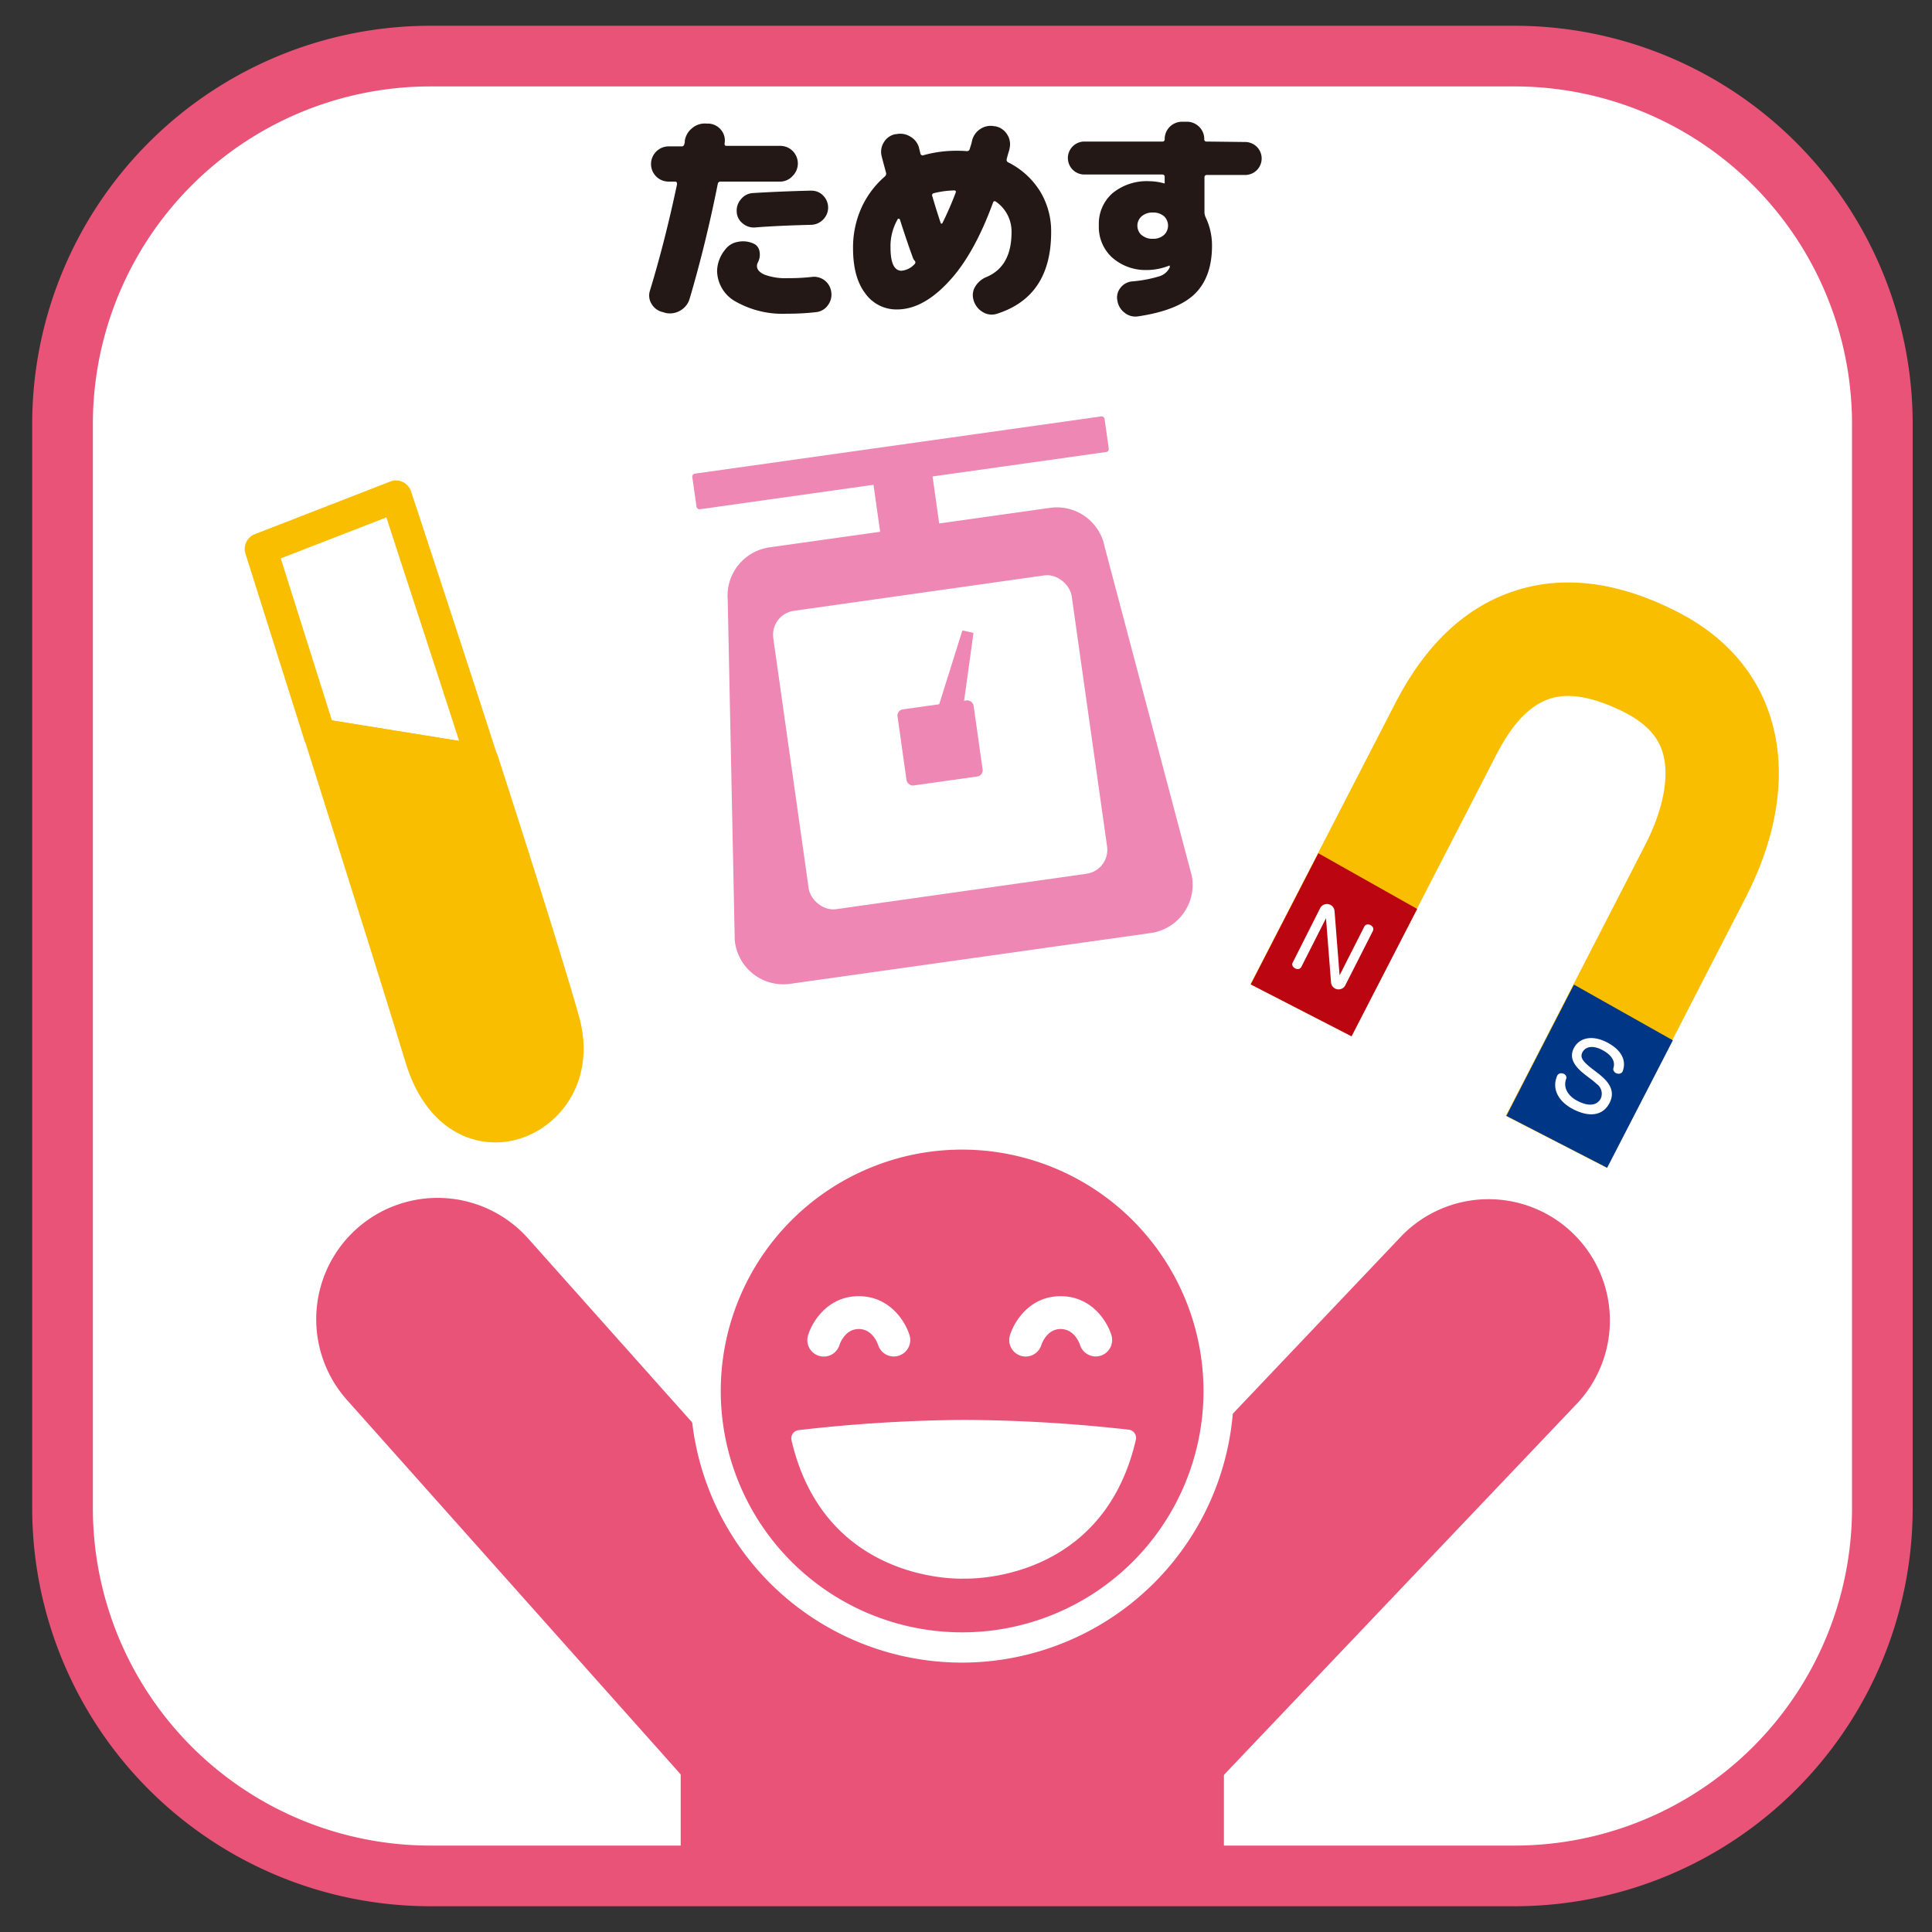 <svg id="レイヤー_1" data-name="レイヤー 1" xmlns="http://www.w3.org/2000/svg" xmlns:xlink="http://www.w3.org/1999/xlink" viewBox="0 0 300 300"><rect x="0" y="0" width="300" height="300" fill="#333333" stroke="none"/><defs><style>.cls-1{fill:none;}.cls-2{fill:#fff;}.cls-3{fill:#e95377;}.cls-4{clip-path:url(#clip-path);}.cls-5{fill:#fabe00;}.cls-6{fill:#bb0611;}.cls-7{fill:#003686;}.cls-8{fill:#ee87b4;}.cls-9{fill:#231815;}</style><clipPath id="clip-path"><path id="SVGID" class="cls-1" d="M292.29,234.23a57.06,57.06,0,0,1-57.06,57.06H66.78A57.07,57.07,0,0,1,9.71,234.23V65.78A57.07,57.07,0,0,1,66.78,8.71H235.23a57.07,57.07,0,0,1,57.06,57.07Z"/></clipPath></defs><title>modal</title><path class="cls-2" d="M292.29,234.23a57.06,57.06,0,0,1-57.06,57.06H66.78A57.07,57.07,0,0,1,9.71,234.23V65.78A57.07,57.07,0,0,1,66.78,8.71H235.23a57.07,57.07,0,0,1,57.06,57.07Z"/><path class="cls-3" d="M235.23,293.84H66.78A59.68,59.68,0,0,1,7.17,234.23V65.78A59.68,59.68,0,0,1,66.78,6.16H235.23a59.68,59.68,0,0,1,59.6,59.62V234.23A59.68,59.68,0,0,1,235.23,293.84ZM66.78,11.25A54.59,54.59,0,0,0,12.25,65.78V234.23a54.59,54.59,0,0,0,54.53,54.52H235.23a54.58,54.58,0,0,0,54.52-54.52V65.78a54.59,54.59,0,0,0-54.52-54.53Z"/><g class="cls-4"><rect class="cls-3" x="126.71" y="265.88" width="42.35" height="55.66"/><path class="cls-3" d="M169.05,342.56H126.7a21,21,0,0,1-21-21V265.88a21,21,0,0,1,21-21h42.35a21,21,0,0,1,21,21v55.66A21,21,0,0,1,169.05,342.56Zm-21.33-42H148V286.9h-.31Z"/></g><path class="cls-3" d="M235.23,296H66.78A61.85,61.85,0,0,1,5,234.23V65.78A61.85,61.85,0,0,1,66.78,4H235.23A61.84,61.84,0,0,1,297,65.78V234.23A61.84,61.84,0,0,1,235.23,296ZM66.78,13.42A52.42,52.42,0,0,0,14.42,65.78V234.23a52.41,52.41,0,0,0,52.36,52.35H235.23a52.41,52.41,0,0,0,52.35-52.35V65.78a52.42,52.42,0,0,0-52.35-52.36Z"/><path class="cls-3" d="M173.43,284.71H122.32a18.84,18.84,0,0,1-14.06-6.31l-54.37-61A18.84,18.84,0,0,1,82,192.3L130.77,247h34.57l52.39-55.18a18.84,18.84,0,0,1,27.32,25.94l-58,61A18.8,18.8,0,0,1,173.43,284.71Z"/><path class="cls-3" d="M189.23,216a39.83,39.83,0,1,1-39.82-39.82A39.83,39.83,0,0,1,189.23,216Z"/><path class="cls-2" d="M149.41,258.17A42.19,42.19,0,1,1,191.58,216,42.24,42.24,0,0,1,149.41,258.17Zm0-79.66A37.48,37.48,0,1,0,186.88,216,37.52,37.52,0,0,0,149.41,178.51Z"/><path class="cls-2" d="M149.66,221.74a234.88,234.88,0,0,0-25.45,1.58c5,21.62,25.45,20.49,25.45,20.49s20.44,1.13,25.45-20.49A234.39,234.39,0,0,0,149.66,221.74Z"/><path class="cls-2" d="M150,245.13h-.45c-.08,0-21.45.92-26.65-21.51a1.28,1.28,0,0,1,.2-1,1.26,1.26,0,0,1,.91-.55,237,237,0,0,1,25.61-1.59A236.77,236.77,0,0,1,175.27,222a1.26,1.26,0,0,1,.91.55,1.28,1.28,0,0,1,.2,1C171.61,244.24,153.15,245.13,150,245.13Zm-.45-2.62c.91.06,18.67.74,23.88-18.07a236.46,236.46,0,0,0-23.81-1.39,236.67,236.67,0,0,0-23.81,1.39C131.11,243.3,149.41,242.53,149.59,242.51Z"/><path class="cls-2" d="M138.78,210.63a2.54,2.54,0,0,1-2.43-1.8c-.08-.23-.88-2.46-3-2.46s-2.92,2.23-3,2.49a2.55,2.55,0,0,1-4.87-1.53c.7-2.25,3.14-6.06,7.87-6.06s7.19,3.81,7.88,6.06a2.55,2.55,0,0,1-1.69,3.19A2.78,2.78,0,0,1,138.78,210.63Z"/><path class="cls-2" d="M170.14,210.63a2.57,2.57,0,0,1-2.44-1.8c-.07-.23-.87-2.46-3-2.46s-2.91,2.23-3,2.48a2.55,2.55,0,0,1-4.87-1.52c.7-2.25,3.13-6.06,7.87-6.06s7.19,3.81,7.88,6.06a2.56,2.56,0,0,1-1.69,3.19A2.78,2.78,0,0,1,170.14,210.63Z"/><path class="cls-5" d="M74.9,120.63a1.72,1.72,0,0,1-.39,0l-25.27-4.07a2.49,2.49,0,0,1-2-1.7L38.12,86a2.47,2.47,0,0,1,1.46-3.06l21-8.16a2.47,2.47,0,0,1,3.25,1.53s6.72,20.32,13.42,41.08a2.48,2.48,0,0,1-.47,2.38A2.52,2.52,0,0,1,74.9,120.63Zm-23.36-8.77,19.75,3.19C66.43,100,61.78,85.89,60,80.34l-16.4,6.37Z"/><path class="cls-5" d="M87.52,158.63c-1.89-7-7.25-23.87-12.62-40.49l-25.27-4.07c5.76,18.18,12.65,40.05,15.71,50.14C71.05,183.07,91.77,174.3,87.52,158.63Z"/><path class="cls-5" d="M76.9,177.39c-5.49,0-11.26-3.61-13.94-12.46C59.91,154.85,53,133,47.27,114.82a2.49,2.49,0,0,1,2.76-3.2L75.3,115.7a2.44,2.44,0,0,1,2,1.68c6.79,21,11,34.69,12.65,40.6,2.65,9.75-2.92,17-9.5,18.91A12.62,12.62,0,0,1,76.9,177.39ZM53.21,117.16c5.49,17.34,11.66,36.94,14.5,46.33,2.45,8.07,7.63,9.68,11.33,8.63,4.3-1.23,7.89-6.15,6.08-12.84h0c-1.54-5.7-5.62-18.8-12.11-38.93Z"/><path class="cls-5" d="M249.48,181.33l-15.66-8.06,21.61-42c2.51-4.88,3.6-9.52,3.05-13.08-.31-2-1.27-5-6-7.46-4.89-2.52-8.93-3.26-12-2.18s-5.71,3.94-8.12,8.62l-22.52,43.71-15.66-8.06,22.52-43.71c4.55-8.83,10.6-14.62,18-17.19,7.82-2.73,16.53-1.67,25.89,3.15,8.63,4.44,13.93,11.52,15.29,20.46,1.12,7.29-.54,15.53-4.8,23.81Z"/><polygon class="cls-6" points="194.21 152.86 209.87 160.92 220.06 141.14 204.71 132.49 194.21 152.86"/><polygon class="cls-7" points="233.91 173.27 249.56 181.33 259.76 161.54 244.4 152.89 233.91 173.27"/><path class="cls-2" d="M206.69,152.65l-.79-10.07-3.83,7.56c-.39.76-1.72.08-1.34-.67L205,141a1.19,1.19,0,0,1,2.22.38l.79,10.07,3.84-7.57c.39-.76,1.72-.09,1.33.68l-4.34,8.54A1.18,1.18,0,0,1,206.69,152.65Z"/><path class="cls-2" d="M244.32,172.26c-2.34-1.19-3.36-3.16-2.56-5.12.28-.87,1.69-.46,1.44.38-.48,1.21.13,2.61,1.78,3.44,1.94,1,3.11.56,3.6-.41a1.88,1.88,0,0,0-.7-2.28c-.64-.61-1.56-1.19-2.35-1.89-1.31-1.19-1.8-2.32-1.15-3.61.79-1.58,2.76-2.13,5.1-.94,2.14,1.09,3.1,2.68,2.53,4.39-.2.87-1.63.54-1.49-.34.33-1-.16-2-1.69-2.82s-2.67-.53-3.12.36c-.35.69,0,1.24.86,2,.6.54,1.56,1.18,2.26,1.82,1.36,1.21,1.87,2.53,1.11,4C249.06,173,247.15,173.69,244.32,172.26Z"/><path class="cls-8" d="M178.69,144.88l-56,7.89a7.57,7.57,0,0,1-8.6-6.82L113,93.12A7.58,7.58,0,0,1,119.44,85l43.61-6.14a7.56,7.56,0,0,1,8.48,6.05L185.06,136A7.56,7.56,0,0,1,178.69,144.88Z"/><rect class="cls-2" x="122.56" y="91.96" width="46.8" height="46.8" rx="3.76" transform="matrix(0.99, -0.14, 0.14, 0.99, -14.66, 21.49)"/><rect class="cls-8" x="140" y="109.4" width="11.93" height="11.93" rx="0.96" transform="translate(-14.66 21.49) rotate(-8.02)"/><rect class="cls-8" x="107.51" y="69.08" width="64.65" height="5.58" rx="0.45" transform="translate(-8.66 20.21) rotate(-8.02)"/><rect class="cls-8" x="136.05" y="69.95" width="9.26" height="15.82" rx="0.74" transform="translate(-9.49 20.38) rotate(-8.02)"/><path class="cls-8" d="M148.06,114.33c.1-.89,2.22-16.17,2.22-16.17L145.63,113Z"/><path class="cls-8" d="M148.79,115.74l-4.22-2.34,4.87-15.51,1.72.39c0,.15-2.13,15.28-2.22,16.14Zm-2.11-3.19.67.38c.15-1.07.37-2.67.61-4.43Z"/><path class="cls-9" d="M121.25,28.2h-9.32a.42.42,0,0,0-.48.38q-1.85,9.29-4.37,17.83a3.11,3.11,0,0,1-1.44,1.81,3.14,3.14,0,0,1-2.26.38l-.47-.14a2.68,2.68,0,0,1-1.73-1.26,2.45,2.45,0,0,1-.25-2.09q2.35-7.72,4.2-16.5c0-.27-.06-.41-.31-.41h-1a2.73,2.73,0,0,1-2.73-2.73,2.75,2.75,0,0,1,2.73-2.74h2a.4.4,0,0,0,.44-.37,1.37,1.37,0,0,0,.07-.24,1.2,1.2,0,0,0,0-.24,3.1,3.1,0,0,1,1.17-2,3,3,0,0,1,2.21-.69l.34,0a2.67,2.67,0,0,1,1.93,1,2.54,2.54,0,0,1,.53,2.09c0,.25.06.37.31.37h8.33a2.73,2.73,0,0,1,1.93,4.67A2.64,2.64,0,0,1,121.25,28.2ZM126.07,43a2.69,2.69,0,0,1,3,2.29,2.74,2.74,0,0,1-.51,2.1,2.55,2.55,0,0,1-1.85,1.08,37.93,37.93,0,0,1-4.47.24,14.77,14.77,0,0,1-8-1.88A5.53,5.53,0,0,1,111.35,42a5.45,5.45,0,0,1,1.26-3.25,3.09,3.09,0,0,1,2-1.2,3.89,3.89,0,0,1,2.32.24,1.57,1.57,0,0,1,1,1.23,2.53,2.53,0,0,1-.26,1.75,1.19,1.19,0,0,0-.13.54c0,.55.4,1,1.21,1.35a9.18,9.18,0,0,0,3.57.53A30.49,30.49,0,0,0,126.07,43Zm-.14-13.39a2.47,2.47,0,0,1,1.88.75,2.63,2.63,0,0,1,0,3.74,2.7,2.7,0,0,1-1.86.81c-3.51.09-6.41.22-8.71.41a2.65,2.65,0,0,1-1.93-.64,2.38,2.38,0,0,1-.91-1.76,2.67,2.67,0,0,1,.67-2,2.52,2.52,0,0,1,1.83-.94C119.3,29.83,122.31,29.69,125.93,29.6Z"/><path class="cls-9" d="M156.59,25.23a12.25,12.25,0,0,1,4.89,4.44,11.87,11.87,0,0,1,1.74,6.39q0,10-8.44,12.67a2.65,2.65,0,0,1-2.22-.3,3.11,3.11,0,0,1-1.4-1.88,2.56,2.56,0,0,1,.31-2.11A3.66,3.66,0,0,1,153.21,43q3.85-1.64,3.86-6.9a5.64,5.64,0,0,0-2.43-4.79c-.2-.13-.35-.09-.44.14q-3,8.21-7,12.4c-2.63,2.81-5.27,4.2-7.91,4.2a5.92,5.92,0,0,1-4.93-2.49q-1.91-2.49-1.9-7.07a15,15,0,0,1,1.28-6.17,14.18,14.18,0,0,1,3.64-4.9.59.59,0,0,0,.2-.62c-.34-1.25-.57-2.1-.68-2.56a2.77,2.77,0,0,1,.36-2.17,2.67,2.67,0,0,1,1.79-1.24l.14,0a2.94,2.94,0,0,1,2.21.41A2.84,2.84,0,0,1,142.72,23c0,.09.06.23.1.42s.08.34.1.43a.36.36,0,0,0,.52.24,18.84,18.84,0,0,1,5.09-.68c.38,0,.92,0,1.6.06a.43.43,0,0,0,.45-.34l.2-.65a4.4,4.4,0,0,0,.17-.68A3,3,0,0,1,152.27,20a2.86,2.86,0,0,1,2.17-.39h.13a2.8,2.8,0,0,1,1.83,1.28,2.77,2.77,0,0,1,.36,2.17c0,.18-.12.46-.22.82s-.18.64-.22.82A.44.44,0,0,0,156.59,25.23ZM138.28,38.45c0,2.39.57,3.59,1.71,3.59a3.14,3.14,0,0,0,2-1,.37.37,0,0,0,0-.59,1.73,1.73,0,0,1-.3-.61q-.72-1.92-1.95-5.74a.25.25,0,0,0-.16-.14.14.14,0,0,0-.18.07A8.32,8.32,0,0,0,138.28,38.45Zm10.11-8.51c.09-.25,0-.37-.2-.37A14.1,14.1,0,0,0,145,30a.31.31,0,0,0-.24.44c.34,1.17.77,2.56,1.3,4.17a.15.15,0,0,0,.12.12c.05,0,.1,0,.15-.08Q147.38,32.58,148.39,29.94Z"/><path class="cls-9" d="M193.35,22.05a2.56,2.56,0,0,1,0,5.12h-5.94a.34.34,0,0,0-.38.38V33a2.05,2.05,0,0,0,.17.72,10.11,10.11,0,0,1,1,4.44c0,3.23-.89,5.72-2.65,7.45s-4.7,2.9-8.8,3.51a2.66,2.66,0,0,1-2.1-.54,2.9,2.9,0,0,1-1.14-1.88,2.39,2.39,0,0,1,.47-2,2.55,2.55,0,0,1,1.78-1,20.11,20.11,0,0,0,4.34-.82,2.63,2.63,0,0,0,1.54-1.37.13.13,0,0,0,0-.1.12.12,0,0,1,0-.1v-.07h-.07a9.5,9.5,0,0,1-3.52.69A7.84,7.84,0,0,1,172.71,40a6.4,6.4,0,0,1-2.08-5,6.3,6.3,0,0,1,2.12-5,8.38,8.38,0,0,1,5.74-1.86,8.53,8.53,0,0,1,2.29.34h.07a0,0,0,0,0,0,0v-1a.34.34,0,0,0-.37-.38h-12.1a2.56,2.56,0,0,1,0-5.12h12.1a.33.33,0,0,0,.37-.38,2.7,2.7,0,0,1,2.7-2.7h.75a2.7,2.7,0,0,1,2.7,2.7.33.33,0,0,0,.38.38ZM177.28,36.5a2.51,2.51,0,0,0,1.72.58,2.53,2.53,0,0,0,1.73-.58,2,2,0,0,0,0-2.94A2.58,2.58,0,0,0,179,33a2.56,2.56,0,0,0-1.72.58,1.95,1.95,0,0,0,0,2.94Z"/></svg>